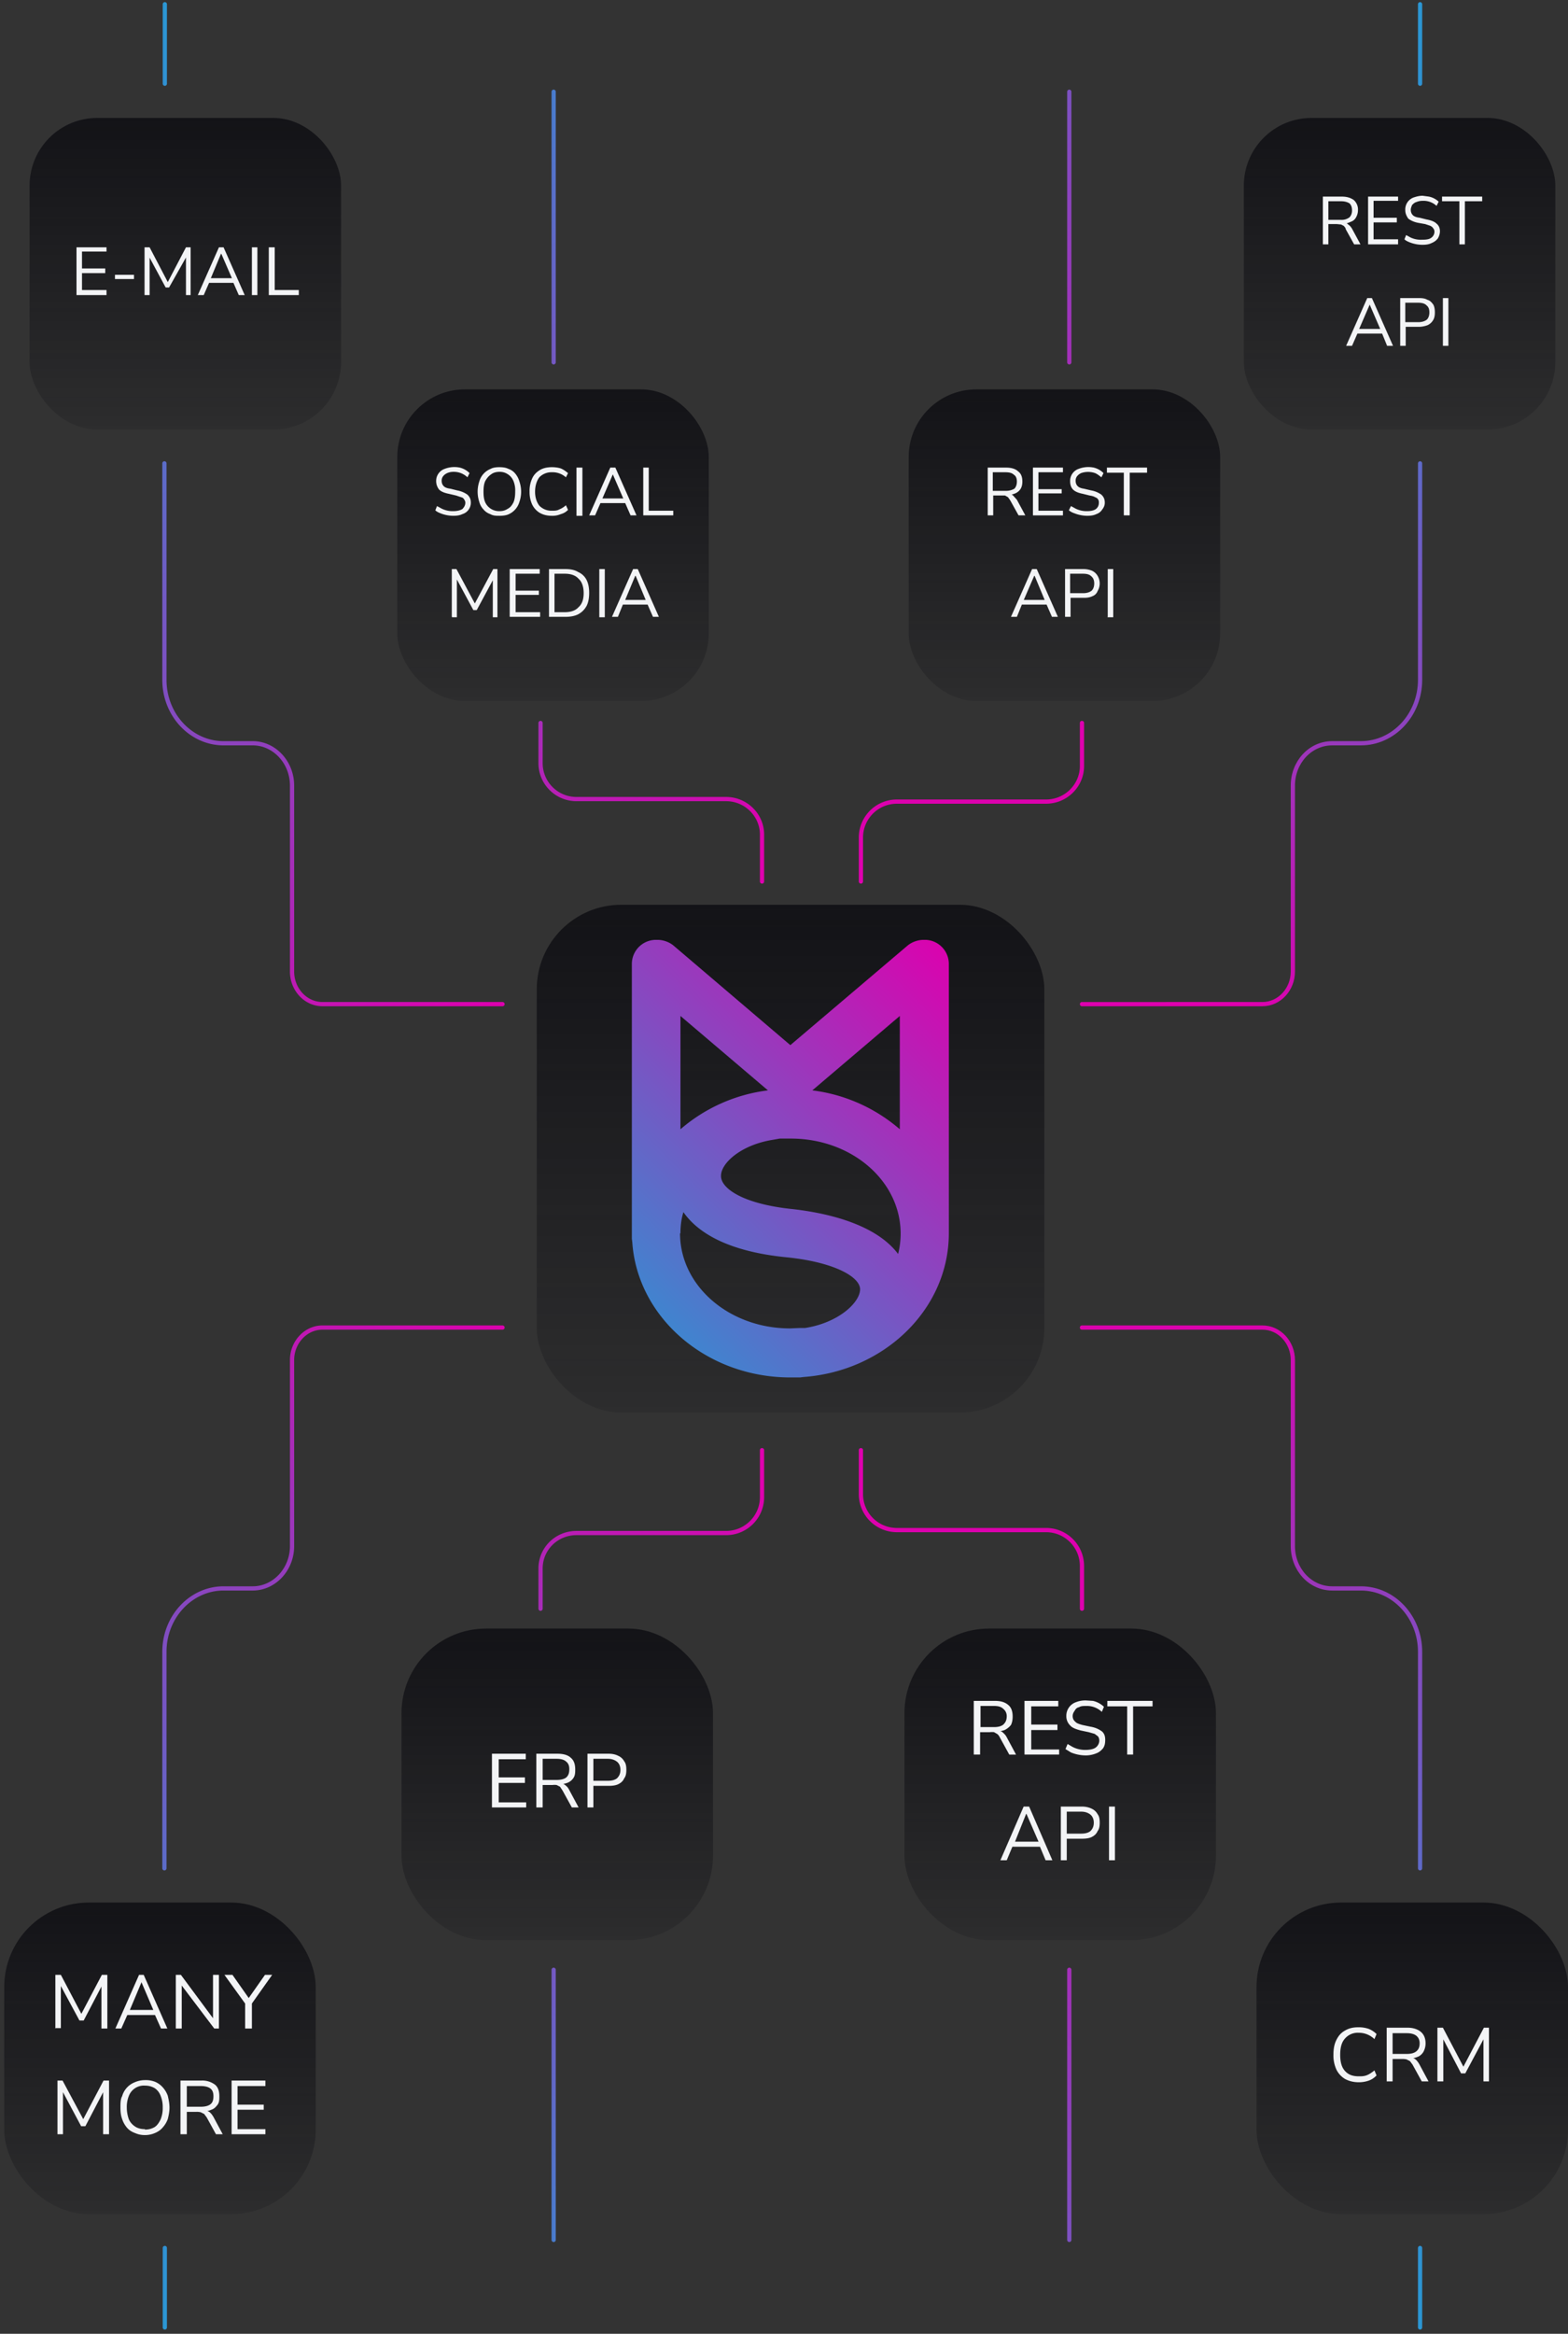 <svg xmlns="http://www.w3.org/2000/svg" fill="none" viewBox="0 0 371 552">
  <rect x="0" y="0" width="371" height="552" fill="#333333" stroke="none"/>
  <rect width="73.7" height="73.7" x="294.3" y="27.9" fill="url(#a)" fill-opacity=".8" rx="16"/>
  <path fill="#F3F4F6" d="M313 57.8V46.5h4.5c1.2 0 2.1.3 2.8.8a3 3 0 0 1 1 2.5c0 .6-.2 1.2-.5 1.7s-.7.8-1.3 1a5 5 0 0 1-2 .5l.1-.3h.3c.5 0 .8.1 1.1.4.3.2.6.5.9 1l2 3.7h-1.5l-2-3.6c0-.3-.3-.6-.5-.8l-.6-.3-1-.1h-2v4.8H313Zm1.3-5.8h3a3 3 0 0 0 2-.6c.4-.4.6-1 .6-1.6 0-.8-.2-1.3-.6-1.7-.5-.3-1.1-.5-2-.5h-3V52Zm9.4 5.8V46.5h7.1v1H325v4h5.5v1.1H325v4h5.8v1.2h-7Zm12.8.1a8.3 8.3 0 0 1-3-.6c-.5-.2-.9-.4-1.2-.7l.4-1 1.1.6a5.8 5.8 0 0 0 2.7.5c1 0 1.7-.1 2.2-.5.4-.3.7-.8.7-1.4 0-.3-.1-.6-.3-.8-.1-.2-.3-.4-.7-.6l-1.2-.4-1.7-.3c-1-.2-1.8-.6-2.3-1-.4-.6-.7-1.2-.7-2a3 3 0 0 1 2-3c.6-.2 1.3-.4 2.1-.4l1.5.2a4.8 4.8 0 0 1 2.3 1.2l-.5 1a4.5 4.5 0 0 0-3.3-1.2c-.6 0-1 .1-1.5.3-.4.1-.7.4-1 .7-.1.3-.3.7-.3 1.1 0 .6.2 1 .5 1.3.3.3.8.5 1.6.6l1.6.4c1.1.2 1.9.5 2.4 1 .5.4.8 1 .8 1.8 0 .6-.2 1.2-.5 1.7-.4.5-.8.8-1.5 1.1-.6.3-1.3.4-2.2.4Zm8.8-.1V47.6h-4.1v-1.1h9.5v1.1h-4.1v10.2h-1.3Zm-26.8 24 5-11.3h1.1l5 11.3h-1.4l-1.3-3.2.6.3h-6.9l.7-.3-1.4 3.2h-1.4Zm5.6-9.8-2.6 6-.4-.2h6l-.4.3-2.6-6Zm7.2 9.8V70.5h4.4c.9 0 1.5.1 2 .4.7.2 1 .6 1.4 1.1.3.5.4 1.2.4 1.9s-.1 1.3-.4 1.8a3 3 0 0 1-1.3 1.2 6 6 0 0 1-2 .4h-3.2v4.5h-1.3Zm1.3-5.6h3c.8 0 1.5-.2 2-.6.4-.4.6-1 .6-1.7 0-.8-.2-1.3-.7-1.7-.4-.4-1-.6-2-.6h-3v4.6Zm8.8 5.6V70.5h1.3v11.3h-1.3Z"/>
  <rect width="73.7" height="73.7" x="297.3" y="450" fill="url(#b)" fill-opacity=".8" rx="20"/>
  <path fill="#F3F4F6" d="M321.4 492.5c-1.2 0-2.3-.3-3.2-.8a5.3 5.3 0 0 1-2-2.2 8 8 0 0 1-.7-3.5c0-1.4.2-2.5.7-3.5.5-1 1.1-1.7 2-2.2 1-.6 2-.8 3.2-.8a7 7 0 0 1 2.5.4c.7.3 1.3.7 1.8 1.2l-.5 1.2a5.3 5.3 0 0 0-3.7-1.5 4 4 0 0 0-3.3 1.4c-.8.9-1.1 2.2-1.1 3.8 0 1.6.3 2.9 1.1 3.8.8.9 1.8 1.3 3.3 1.3.7 0 1.3 0 2-.3.5-.2 1.1-.6 1.7-1.1l.5 1.2c-.5.5-1 .9-1.8 1.2a7 7 0 0 1-2.5.4Zm6.7-.2v-12.7h5c1.3 0 2.4.4 3.1 1 .7.6 1.1 1.5 1.1 2.7 0 .8-.2 1.4-.5 2-.3.5-.8 1-1.4 1.2-.7.3-1.4.4-2.3.4l.2-.2h.3c.5 0 .9.1 1.2.3.4.3.7.7 1 1.2l2.2 4.1h-1.6l-2.2-4-.6-.8-.8-.4a4 4 0 0 0-1-.1h-2.3v5.3h-1.4Zm1.4-6.5h3.4c1 0 1.7-.2 2.2-.6.5-.4.8-1 .8-1.9 0-.8-.3-1.4-.8-1.8-.5-.4-1.3-.6-2.2-.6h-3.4v4.9Zm10.6 6.5v-12.7h1.3l5.1 9.7h-.5l5.1-9.7h1.2v12.7H351v-10.7h.4l-4.7 8.8h-1l-4.6-8.8h.4v10.7H340Z"/>
  <rect width="73.7" height="73.7" x="215" y="92.1" fill="url(#c)" fill-opacity=".8" rx="16"/>
  <path fill="#F3F4F6" d="M233.7 121.9v-11.3h4.4c1.2 0 2.2.3 2.8.9.7.5 1 1.3 1 2.4 0 .6-.1 1.2-.4 1.7-.3.5-.8.9-1.3 1.1a5 5 0 0 1-2 .4l.1-.2h.3c.4 0 .8 0 1.1.3l.9 1 2 3.7H241l-2-3.6-.5-.7-.7-.4H235v4.7h-1.3Zm1.3-5.8h3a4 4 0 0 0 2-.5c.4-.4.6-1 .6-1.7s-.2-1.3-.7-1.6c-.4-.4-1-.6-2-.6h-3v4.4Zm9.4 5.8v-11.3h7.1v1.1h-5.8v4h5.5v1h-5.5v4.1h5.8v1.1h-7.1Zm12.8.1a8.4 8.4 0 0 1-3-.6 4 4 0 0 1-1.3-.7l.5-1 1.1.6a5.8 5.8 0 0 0 2.7.6c1 0 1.7-.2 2.1-.5.5-.4.7-.9.7-1.5 0-.3 0-.5-.2-.8-.1-.2-.4-.4-.7-.5-.3-.2-.7-.3-1.3-.4l-1.6-.4c-1-.2-1.8-.5-2.3-1-.5-.5-.7-1.2-.7-2a3 3 0 0 1 2-2.9 6.4 6.4 0 0 1 3.6-.3 4.8 4.8 0 0 1 2.3 1.3l-.5 1c-.5-.4-1-.8-1.5-1a5 5 0 0 0-3.3 0c-.4.2-.7.4-1 .8-.2.3-.3.6-.3 1 0 .6.2 1 .5 1.3.3.3.8.5 1.5.6l1.7.4a6 6 0 0 1 2.4 1c.5.5.8 1 .8 1.9 0 .6-.2 1.1-.6 1.6-.3.5-.8.9-1.4 1.1-.6.3-1.3.4-2.2.4Zm8.7-.1v-10.1h-4v-1.2h9.5v1.2h-4.1v10.1h-1.4Zm-26.7 24 5-11.3h1.1l5 11.3h-1.4l-1.4-3.2.7.3h-7l.7-.3-1.3 3.2h-1.4Zm5.5-9.7-2.6 6-.3-.3h5.9l-.4.3-2.5-6Zm7.3 9.7v-11.3h4.4c.8 0 1.5.2 2 .4.6.3 1 .7 1.3 1.2a3.5 3.5 0 0 1 0 3.6 2 2 0 0 1-1.2 1.2c-.6.3-1.3.4-2 .4h-3.2v4.5h-1.4Zm1.3-5.6h3c.8 0 1.5-.2 2-.6.4-.4.6-1 .6-1.7s-.2-1.3-.7-1.7c-.4-.4-1-.6-2-.6h-3v4.6Zm8.8 5.6v-11.3h1.3V146H262Z"/>
  <rect width="73.7" height="73.7" x="214" y="385.2" fill="url(#d)" fill-opacity=".8" rx="20"/>
  <path fill="#F3F4F6" d="M230.4 415v-12.7h5c1.4 0 2.4.3 3.2 1 .7.6 1 1.5 1 2.7 0 .7-.1 1.4-.4 2-.4.5-.9.9-1.5 1.2-.6.2-1.4.4-2.3.4l.2-.2h.4c.4 0 .8 0 1.2.3.3.3.7.6 1 1.2l2.2 4.1h-1.6l-2.2-4c-.2-.4-.4-.7-.7-.9l-.7-.4a4 4 0 0 0-1 0h-2.3v5.3h-1.5Zm1.5-6.5h3.3c1 0 1.7-.2 2.2-.6.5-.5.8-1 .8-2 0-.7-.3-1.3-.8-1.7-.5-.5-1.2-.7-2.2-.7H232v5Zm10.5 6.5v-12.7h8v1.3H244v4.3h6.2v1.3H244v4.6h6.6v1.2h-8Zm14.5.2a9.3 9.3 0 0 1-3.5-.7l-1.3-.8.5-1.2 1.2.7a6.5 6.5 0 0 0 3 .7c1.1 0 2-.2 2.5-.6.5-.4.8-1 .8-1.6 0-.4-.1-.7-.3-1l-.8-.6-1.4-.4-1.9-.4c-1.1-.3-2-.6-2.5-1.2a3 3 0 0 1-.9-2.2 3.4 3.4 0 0 1 2.3-3.3 6 6 0 0 1 2.4-.4l1.6.1a5.5 5.5 0 0 1 2.6 1.4l-.5 1.2a5.1 5.1 0 0 0-3.7-1.4c-.7 0-1.2 0-1.7.3-.5.1-.8.4-1 .8-.3.4-.5.8-.5 1.3s.2 1 .6 1.3c.3.4 1 .6 1.7.8l1.9.4c1.2.2 2 .6 2.7 1.1.6.5.8 1.2.8 2s-.1 1.4-.5 2c-.4.5-1 1-1.6 1.2-.7.3-1.6.5-2.5.5Zm9.8-.2v-11.4H262v-1.3h10.7v1.3h-4.6V415h-1.5Zm-30 25 5.5-12.7h1.3L249 440h-1.6l-1.5-3.6.7.4H239l.7-.4-1.5 3.6h-1.6Zm6.1-11-2.8 7-.4-.4h6.7l-.4.4-3-6.9Zm8.2 11v-12.7h5c.9 0 1.7.2 2.3.5a3 3 0 0 1 1.4 1.3c.4.5.5 1.2.5 2s-.1 1.5-.5 2c-.3.7-.8 1.1-1.4 1.4-.6.3-1.4.4-2.3.4h-3.6v5.1H251Zm1.4-6.3h3.4c1 0 1.7-.2 2.2-.6.5-.5.8-1.1.8-2 0-.8-.3-1.5-.8-1.9-.5-.4-1.2-.7-2.2-.7h-3.4v5.2Zm10 6.3v-12.7h1.4V440h-1.4Z"/>
  <rect width="73.7" height="73.7" x="94" y="92.1" fill="url(#e)" fill-opacity=".8" rx="16"/>
  <path fill="#F3F4F6" d="M107.2 122a8.3 8.3 0 0 1-3-.6c-.5-.2-.9-.4-1.2-.7l.4-1 1.1.6a5.8 5.8 0 0 0 2.7.6c1 0 1.7-.2 2.2-.5.4-.4.7-.9.7-1.5 0-.3-.1-.5-.3-.8-.1-.2-.3-.4-.7-.5l-1.2-.4-1.7-.4c-1-.2-1.8-.5-2.3-1-.4-.5-.7-1.2-.7-2a3 3 0 0 1 2-2.9 6.4 6.4 0 0 1 3.6-.3 4.9 4.9 0 0 1 2.3 1.3l-.5 1a4.6 4.6 0 0 0-3.3-1.3c-.6 0-1 .1-1.5.3-.4.2-.7.4-1 .8-.2.3-.3.6-.3 1 0 .6.2 1 .5 1.3.3.3.8.5 1.6.6l1.6.4a6 6 0 0 1 2.4 1c.5.5.8 1 .8 1.9a2.8 2.8 0 0 1-2 2.7c-.6.3-1.3.4-2.2.4Zm11 0c-.8 0-1.5 0-2.2-.4-.6-.2-1.2-.6-1.6-1.1a4 4 0 0 1-1-1.8 7.6 7.6 0 0 1 0-4.8 4.5 4.5 0 0 1 2.7-3c.5-.3 1.3-.4 2-.4.9 0 1.6.1 2.2.4.6.2 1.2.6 1.6 1.1a5 5 0 0 1 1 1.9 7.4 7.4 0 0 1 0 4.8 4.6 4.6 0 0 1-2.7 3c-.5.2-1.2.3-2 .3Zm0-1.1c.8 0 1.4-.2 2-.6.6-.3 1-.9 1.3-1.5.3-.7.4-1.6.4-2.5a6 6 0 0 0-.4-2.5c-.3-.7-.7-1.2-1.3-1.6-.6-.4-1.2-.6-2-.6s-1.5.2-2 .6c-.6.4-1 .9-1.4 1.6-.3.7-.4 1.5-.4 2.5s.1 1.8.4 2.5a3.6 3.6 0 0 0 3.3 2.1Zm12.4 1.1c-1.1 0-2-.2-2.9-.7a4.7 4.7 0 0 1-1.8-2 7 7 0 0 1-.6-3 7 7 0 0 1 .6-3.1c.4-.9 1-1.5 1.8-2s1.8-.7 2.9-.7c.7 0 1.5.1 2.1.3.7.3 1.2.7 1.7 1.1l-.5 1a4.7 4.7 0 0 0-3.3-1.2 4 4 0 0 0-3 1.2c-.6.8-1 2-1 3.4s.4 2.5 1 3.3a4 4 0 0 0 3 1.2c.6 0 1.2 0 1.7-.3a5 5 0 0 0 1.6-1l.5 1.1c-.5.5-1 .8-1.7 1a5 5 0 0 1-2.1.4Zm5.8-.1v-11.3h1.4V122h-1.4Zm3 0 5-11.3h1.2l5 11.3h-1.4l-1.4-3.2.6.3h-6.9l.7-.3-1.4 3.2h-1.3Zm5.6-9.7-2.6 6-.4-.3h6l-.4.3-2.6-6Zm7.2 9.7v-11.3h1.3v10.2h5.8v1.1h-7.1Zm-45.3 24v-11.3h1.1l4.6 8.6h-.5l4.6-8.6h1V146h-1.1v-9.5h.4l-4.2 7.8h-.8l-4.2-7.8h.3v9.5H107Zm13.7 0v-11.3h7.1v1.1H122v4h5.5v1H122v4.1h5.8v1.1h-7.1Zm9.3 0v-11.3h3.8c1.3 0 2.3.2 3.1.7a4 4 0 0 1 2 1.9c.4.8.6 1.8.6 3 0 1.3-.2 2.3-.6 3.1-.5.9-1.1 1.5-2 2-.8.4-1.8.6-3 .6h-3.9Zm1.3-1.1h2.4c1.5 0 2.6-.4 3.3-1.2.8-.7 1.2-1.8 1.2-3.3 0-1.5-.4-2.7-1.2-3.4-.7-.8-1.8-1.2-3.3-1.2h-2.4v9Zm10.6 1.1v-11.3h1.3V146h-1.3Zm3 0 5-11.3h1.1l5 11.3h-1.4l-1.4-3.2.7.3h-7l.7-.3-1.3 3.2h-1.4Zm5.5-9.7-2.5 6-.4-.3h5.9l-.4.3-2.5-6Z"/>
  <rect width="120.1" height="120.1" x="127" y="214" fill="url(#f)" fill-opacity=".8" rx="20"/>
  <path fill="url(#g)" d="M219 222.3h-.5c-1.3 0-2.7.5-3.7 1.3L187 247.2l-27.7-23.6c-1-.8-2.4-1.3-3.7-1.3h-.5a5.7 5.7 0 0 0-5.6 5.7v65l.1.8c1.2 17.8 17.5 32 37.4 32h2.3l.8-.1c19.2-1.4 34.4-16.1 34.4-34V228a5.7 5.7 0 0 0-5.4-5.7ZM187.7 286c-12-1.2-17.3-5-17.1-8 .1-3 4.8-7.2 12.2-8.4l1.7-.3h2.6c14.4 0 26 10 26 22.5 0 1.6-.2 3.2-.6 4.8-6-8-19.7-10-24.8-10.6ZM161 267.1v-26.8l20.7 17.6a39 39 0 0 0-20.7 9.2Zm31.2-9.2 20.7-17.6v26.8a39 39 0 0 0-20.7-9.2ZM161 291.7c0-1.7.2-3.4.7-5 3.2 4.6 10.1 9.3 24.6 10.7 11.5 1.2 17.4 4.8 17.2 7.7-.2 3.2-5.3 7.8-13 9h-1.2l-2.4.1c-14.3 0-26-10-26-22.5Z"/>
  <rect width="73.7" height="73.7" x="95" y="385.2" fill="url(#h)" fill-opacity=".8" rx="20"/>
  <path fill="#F3F4F6" d="M116.4 427.5v-12.7h8v1.3H118v4.3h6.2v1.3H118v4.6h6.5v1.2h-8Zm10.5 0v-12.7h5c1.4 0 2.5.3 3.2 1 .7.6 1 1.5 1 2.7 0 .7 0 1.4-.4 2a3 3 0 0 1-1.5 1.2c-.6.2-1.4.4-2.2.4l.1-.2h.4c.5 0 .9 0 1.2.3.4.3.7.6 1 1.2l2.2 4.1h-1.6l-2.2-4-.6-.9-.8-.4a4 4 0 0 0-1 0h-2.3v5.3H127Zm1.5-6.5h3.3c1 0 1.8-.2 2.3-.6.5-.5.7-1 .7-2 0-.7-.2-1.3-.7-1.7-.5-.5-1.3-.7-2.3-.7h-3.3v5Zm10.6 6.5v-12.7h5c1 0 1.7.2 2.3.5a3 3 0 0 1 1.4 1.3c.4.5.5 1.2.5 2s-.1 1.5-.5 2c-.3.7-.8 1.1-1.4 1.4-.6.3-1.4.4-2.3.4h-3.6v5.1H139Zm1.4-6.3h3.4c1 0 1.7-.2 2.2-.6.5-.5.8-1.1.8-2 0-.8-.3-1.5-.8-1.9-.5-.4-1.2-.7-2.2-.7h-3.4v5.2Z"/>
  <rect width="73.7" height="73.7" x="7" y="27.9" fill="url(#i)" fill-opacity=".8" rx="16"/>
  <path fill="#F3F4F6" d="M18.1 69.8V58.5h7.1v1h-5.8v4h5.5v1.1h-5.5v4h5.8v1.2h-7Zm9.1-3.8v-1h4.5v1h-4.5Zm7 3.8V58.5h1.2l4.5 8.6h-.4l4.5-8.6h1.1v11.3H44v-9.6h.4L40 68h-.8L35 60.2h.4v9.6h-1.2Zm12.6 0 5-11.3h1.1l5 11.3h-1.4l-1.4-3.2.7.3h-6.9l.7-.3-1.4 3.2h-1.4Zm5.5-9.8-2.5 6-.4-.2h6l-.4.3-2.6-6Zm7.3 9.8V58.5h1.3v11.3h-1.3Zm4 0V58.5H65v10.1h5.7v1.2h-7Z"/>
  <rect width="73.7" height="73.7" x="1" y="450" fill="url(#j)" fill-opacity=".8" rx="20"/>
  <path fill="#F3F4F6" d="M13.1 479.8v-12.7h1.3l5.1 9.7H19l5.1-9.7h1.3v12.7H24v-10.7h.4l-4.6 8.8h-1L14 469h.4v10.7H13Zm14.2 0 5.6-12.7H34l5.6 12.7h-1.5l-1.6-3.6.8.4h-7.8l.8-.4-1.6 3.6h-1.5Zm6.2-11-2.9 6.9-.4-.3h6.6l-.4.3-2.9-6.8Zm8.1 11v-12.7h1.2l8 10.8h-.4v-10.8h1.4v12.7h-1.1l-8.1-10.7h.4v10.7h-1.4Zm16.4 0v-6.5l.3 1-5.2-7.2H55l4 5.7h-.3l4-5.7h1.7l-5.1 7.2.3-1v6.5H58Zm-44.4 25v-12.7h1.2l5.2 9.7h-.6l5.1-9.7h1.3v12.7h-1.4v-10.7h.4l-4.6 8.8h-1l-4.7-8.8h.4v10.7h-1.3Zm20.7.2c-1 0-1.7-.2-2.4-.5-.8-.3-1.4-.7-1.9-1.3a6 6 0 0 1-1.1-2c-.3-.8-.4-1.7-.4-2.7 0-1 0-2 .4-2.7a5 5 0 0 1 3-3.3 6 6 0 0 1 2.4-.5 6 6 0 0 1 2.4.4 5 5 0 0 1 1.8 1.3 6 6 0 0 1 1.2 2c.2.9.4 1.8.4 2.8 0 1-.2 1.9-.4 2.7a6 6 0 0 1-1.2 2c-.5.6-1.1 1-1.8 1.3a6 6 0 0 1-2.4.5Zm0-1.3c.9 0 1.6-.2 2.3-.6.6-.4 1-1 1.4-1.8a7 7 0 0 0 .5-2.8 7 7 0 0 0-.5-2.8c-.3-.8-.8-1.4-1.4-1.8-.7-.4-1.4-.6-2.3-.6a3.8 3.8 0 0 0-3.8 2.4 7 7 0 0 0-.5 2.8c0 1 .2 2 .5 2.8A4 4 0 0 0 32 503c.6.4 1.4.6 2.3.6Zm8.4 1.1v-12.7h5a5 5 0 0 1 3.2 1c.7.6 1 1.5 1 2.7 0 .8 0 1.4-.4 2-.4.5-.8 1-1.5 1.2-.6.3-1.4.4-2.3.4l.2-.2h.4c.5 0 .9.1 1.2.3.4.3.7.7 1 1.2l2.2 4.1h-1.6l-2.2-4-.6-.8-.8-.4a4 4 0 0 0-1-.1h-2.3v5.3h-1.5Zm1.5-6.5h3.3c1 0 1.8-.2 2.3-.6.5-.4.7-1 .7-1.9 0-.8-.2-1.4-.7-1.8-.5-.4-1.3-.6-2.3-.6h-3.3v4.9Zm10.6 6.5v-12.7h8v1.3h-6.6v4.4h6.2v1.2h-6.2v4.6h6.6v1.2h-8Z"/>
  <path stroke="url(#k)" stroke-linecap="round" stroke-miterlimit="10" d="M131 21.7v64m122-64v64m3 85.3v10.2c0 4.6-3.8 8.4-8.5 8.4h-35.4a8.5 8.5 0 0 0-8.4 8.5v10.4M127.9 171v9.5c0 4.7 3.8 8.5 8.5 8.5h35.4c4.7 0 8.5 3.8 8.5 8.4v11.1M38.9 109.6v51.2c0 8.3 6.3 15 14 15h6.9c5.1 0 9.3 4.5 9.3 10v44c0 4.2 3.2 7.7 7.2 7.7h42.6M39 19.8V1"/>
  <path stroke="url(#l)" stroke-linecap="round" stroke-miterlimit="10" d="M336 109.6v51.2c0 8.3-6.3 15-14 15h-6.8c-5.2 0-9.3 4.5-9.3 10v44c0 4.2-3.2 7.7-7.2 7.7H256m80-217.7V1"/>
  <path stroke="url(#m)" stroke-linecap="round" stroke-miterlimit="10" d="M336 441.9v-51.2c0-8.3-6.3-15-14-15h-6.8c-5.2 0-9.3-4.5-9.3-10v-44c0-4.2-3.2-7.7-7.2-7.7H256m80 217.7v18.8"/>
  <path stroke="url(#n)" stroke-linecap="round" stroke-miterlimit="10" d="M131 529.8v-63.9m122 63.9v-63.9m3-85.4v-10.1c0-4.7-3.8-8.5-8.5-8.5h-35.4a8.5 8.5 0 0 1-8.4-8.5V343m-75.8 37.5V371c0-4.7 3.8-8.4 8.5-8.4h35.4c4.7 0 8.5-3.8 8.5-8.5V343M38.9 441.9v-51.2c0-8.3 6.3-15 14-15h6.9c5.1 0 9.3-4.5 9.3-10v-44c0-4.2 3.2-7.7 7.2-7.7h42.6M39 531.7v18.8"/>
  <defs>
    <linearGradient id="a" x1="331.2" x2="331.2" y1="27.9" y2="101.6" gradientUnits="userSpaceOnUse">
      <stop stop-color="#0B0B10"/>
      <stop offset="1" stop-color="#0B0B10" stop-opacity=".2"/>
    </linearGradient>
    <linearGradient id="b" x1="334.2" x2="334.2" y1="450" y2="523.7" gradientUnits="userSpaceOnUse">
      <stop stop-color="#0B0B10"/>
      <stop offset="1" stop-color="#0B0B10" stop-opacity=".2"/>
    </linearGradient>
    <linearGradient id="c" x1="251.8" x2="251.8" y1="92.1" y2="165.7" gradientUnits="userSpaceOnUse">
      <stop stop-color="#0B0B10"/>
      <stop offset="1" stop-color="#0B0B10" stop-opacity=".2"/>
    </linearGradient>
    <linearGradient id="d" x1="250.8" x2="250.8" y1="385.2" y2="458.8" gradientUnits="userSpaceOnUse">
      <stop stop-color="#0B0B10"/>
      <stop offset="1" stop-color="#0B0B10" stop-opacity=".2"/>
    </linearGradient>
    <linearGradient id="e" x1="130.8" x2="130.8" y1="92.1" y2="165.7" gradientUnits="userSpaceOnUse">
      <stop stop-color="#0B0B10"/>
      <stop offset="1" stop-color="#0B0B10" stop-opacity=".2"/>
    </linearGradient>
    <linearGradient id="f" x1="187" x2="187" y1="214" y2="334.1" gradientUnits="userSpaceOnUse">
      <stop stop-color="#0B0B10"/>
      <stop offset="1" stop-color="#0B0B10" stop-opacity=".2"/>
    </linearGradient>
    <linearGradient id="g" x1="224.5" x2="134.9" y1="222.3" y2="311" gradientUnits="userSpaceOnUse">
      <stop stop-color="#DD00AE"/>
      <stop offset="1" stop-color="#2B96D3"/>
    </linearGradient>
    <linearGradient id="h" x1="131.8" x2="131.8" y1="385.2" y2="458.8" gradientUnits="userSpaceOnUse">
      <stop stop-color="#0B0B10"/>
      <stop offset="1" stop-color="#0B0B10" stop-opacity=".2"/>
    </linearGradient>
    <linearGradient id="i" x1="43.8" x2="43.8" y1="27.9" y2="101.6" gradientUnits="userSpaceOnUse">
      <stop stop-color="#0B0B10"/>
      <stop offset="1" stop-color="#0B0B10" stop-opacity=".2"/>
    </linearGradient>
    <linearGradient id="j" x1="37.8" x2="37.8" y1="450" y2="523.7" gradientUnits="userSpaceOnUse">
      <stop stop-color="#0B0B10"/>
      <stop offset="1" stop-color="#0B0B10" stop-opacity=".2"/>
    </linearGradient>
    <linearGradient id="k" x1="39" x2="169.7" y1="1" y2="205.6" gradientUnits="userSpaceOnUse">
      <stop stop-color="#2B96D3"/>
      <stop offset=".1" stop-color="#338ED1"/>
      <stop offset=".3" stop-color="#4C79CC"/>
      <stop offset=".5" stop-color="#7458C3"/>
      <stop offset=".8" stop-color="#AA2AB8"/>
      <stop offset="1" stop-color="#DD00AE"/>
    </linearGradient>
    <linearGradient id="l" x1="294.6" x2="416.7" y1="237.8" y2="65.1" gradientUnits="userSpaceOnUse">
      <stop stop-color="#DD00AE"/>
      <stop offset=".2" stop-color="#AA2AB8"/>
      <stop offset=".5" stop-color="#7458C3"/>
      <stop offset=".7" stop-color="#4C79CC"/>
      <stop offset=".9" stop-color="#338ED1"/>
      <stop offset="1" stop-color="#2B96D3"/>
    </linearGradient>
    <linearGradient id="m" x1="294.6" x2="416.7" y1="313.7" y2="486.4" gradientUnits="userSpaceOnUse">
      <stop stop-color="#DD00AE"/>
      <stop offset=".2" stop-color="#AA2AB8"/>
      <stop offset=".5" stop-color="#7458C3"/>
      <stop offset=".7" stop-color="#4C79CC"/>
      <stop offset=".9" stop-color="#338ED1"/>
      <stop offset="1" stop-color="#2B96D3"/>
    </linearGradient>
    <linearGradient id="n" x1="39" x2="169.7" y1="550.5" y2="345.9" gradientUnits="userSpaceOnUse">
      <stop stop-color="#2B96D3"/>
      <stop offset=".1" stop-color="#338ED1"/>
      <stop offset=".3" stop-color="#4C79CC"/>
      <stop offset=".5" stop-color="#7458C3"/>
      <stop offset=".8" stop-color="#AA2AB8"/>
      <stop offset="1" stop-color="#DD00AE"/>
    </linearGradient>
  </defs>
</svg>
